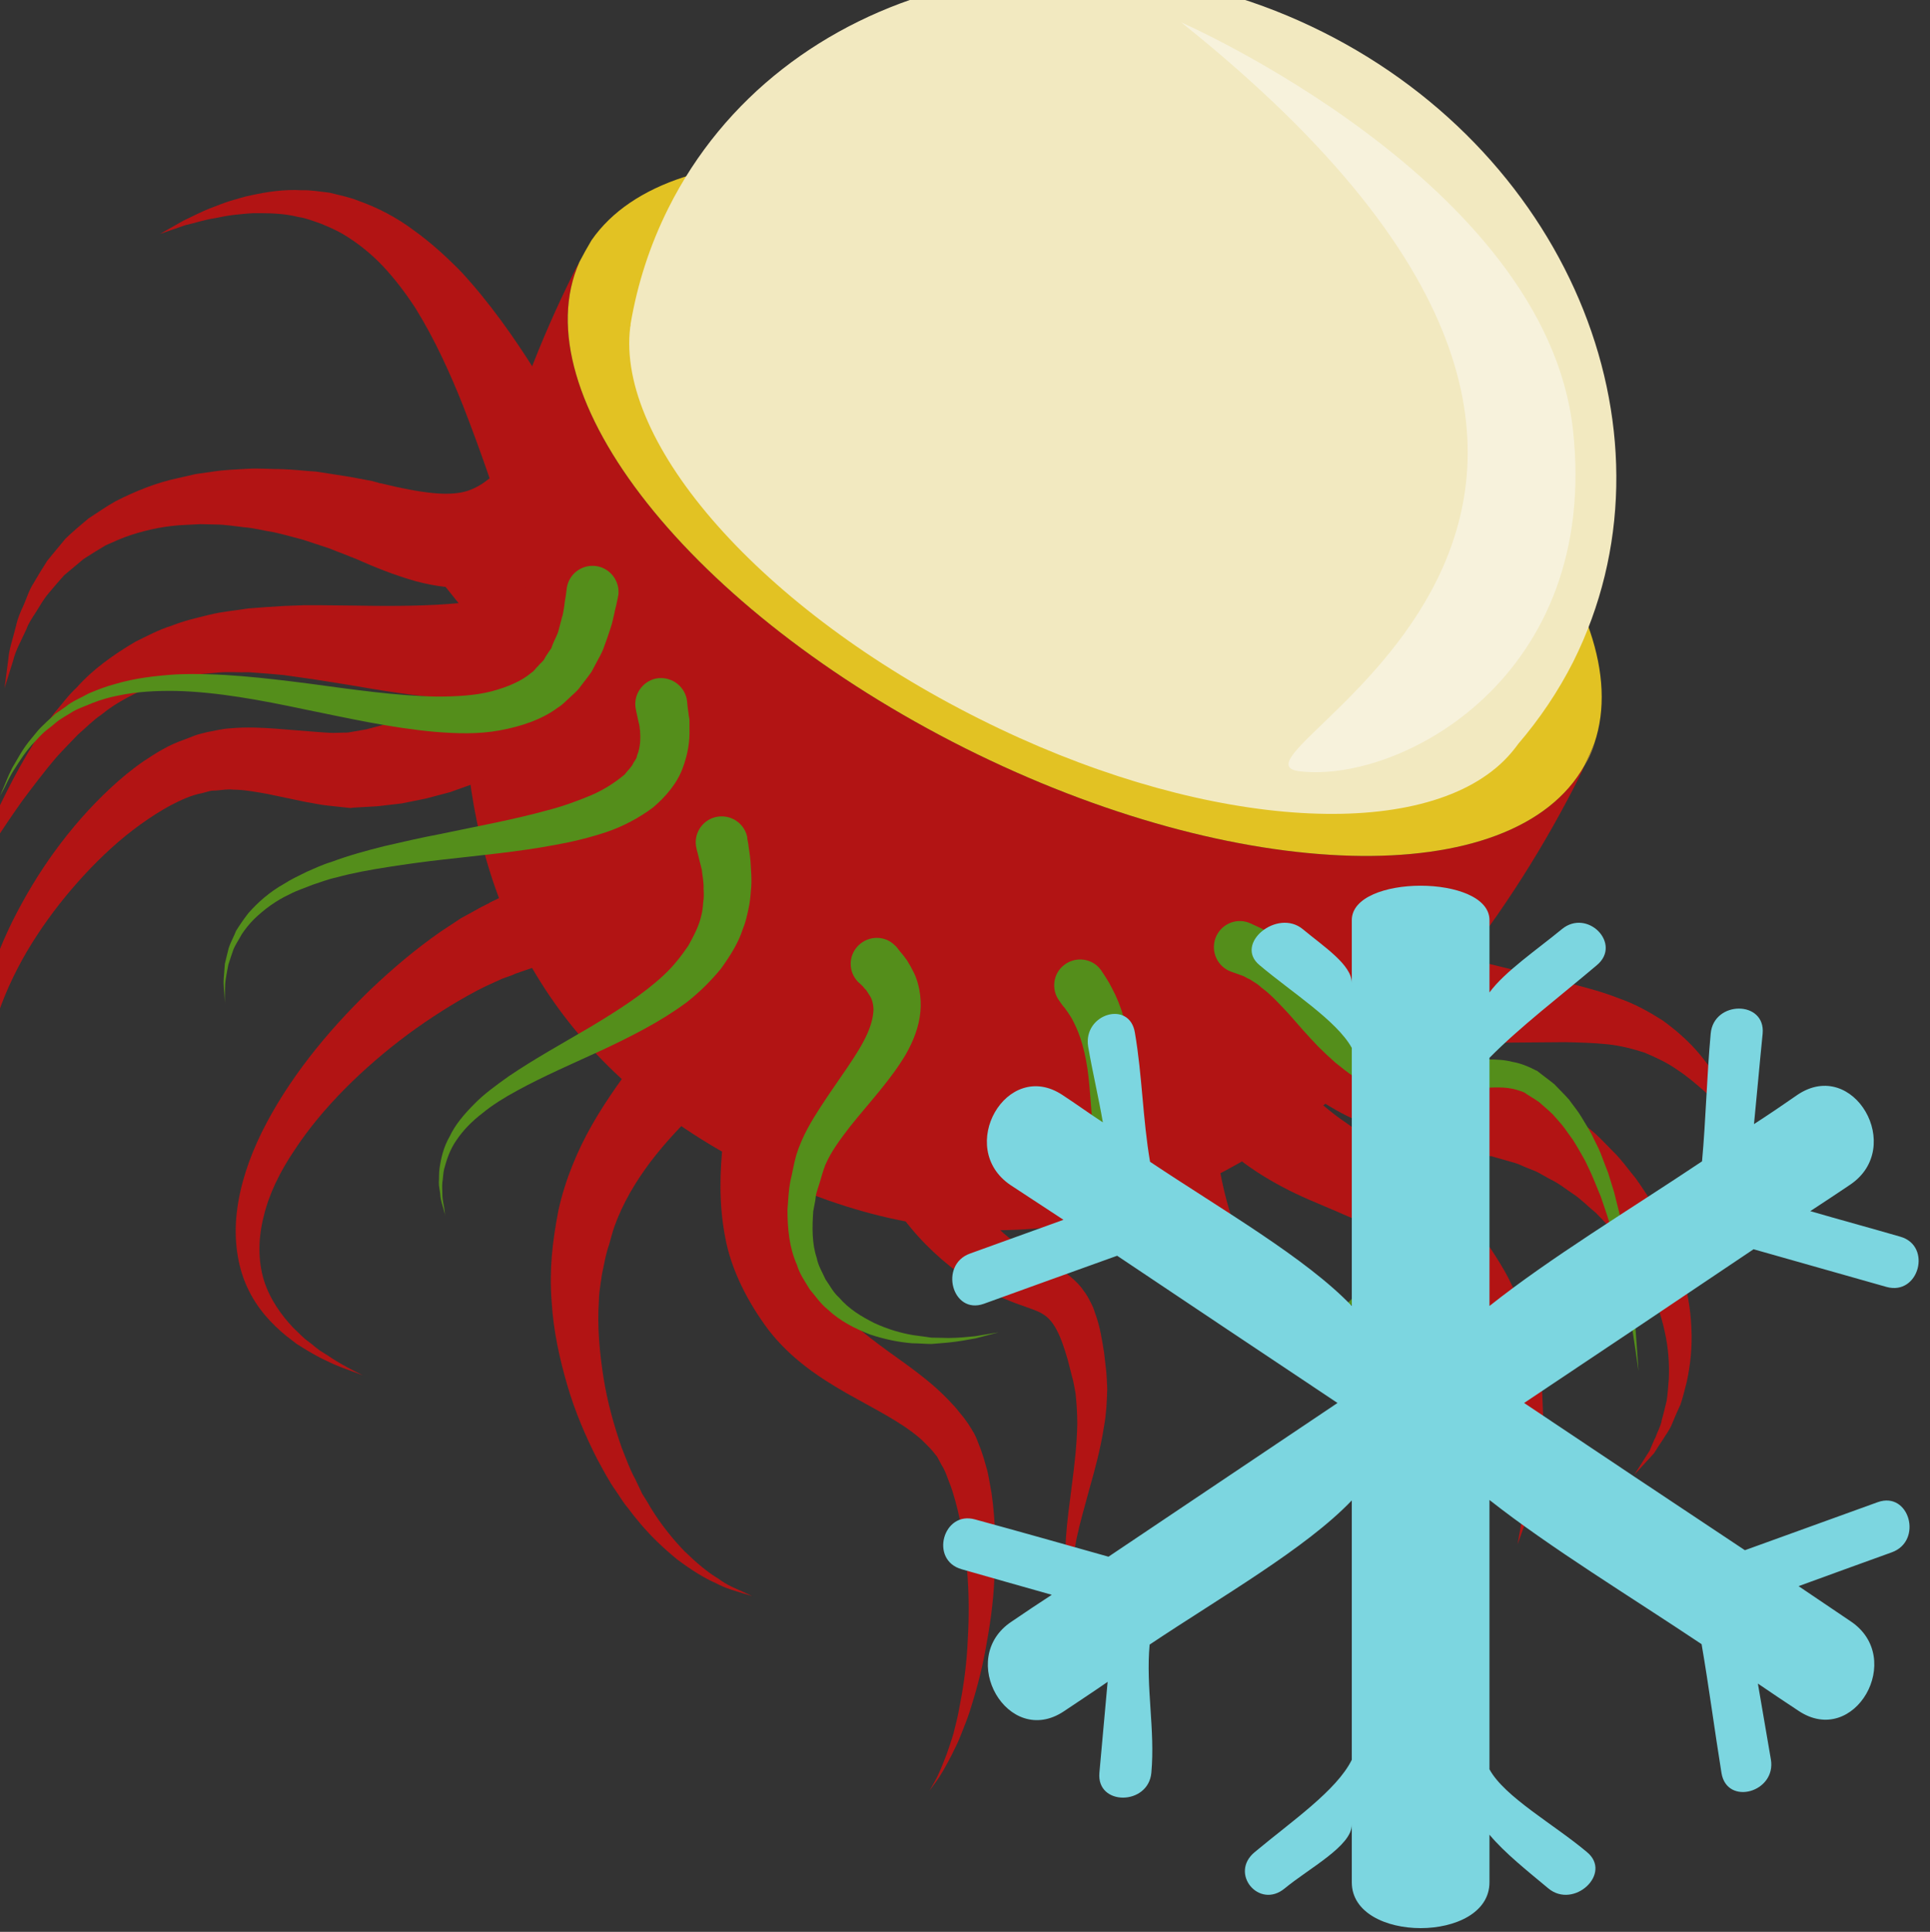 <?xml version="1.0" encoding="UTF-8" standalone="no"?>
<!-- Created with Inkscape (http://www.inkscape.org/) -->

<svg
   xmlns:dc="http://purl.org/dc/elements/1.1/"
   xmlns:cc="http://creativecommons.org/ns#"
   xmlns:rdf="http://www.w3.org/1999/02/22-rdf-syntax-ns#"
   xmlns:svg="http://www.w3.org/2000/svg"
   xmlns="http://www.w3.org/2000/svg"
   xmlns:sodipodi="http://sodipodi.sourceforge.net/DTD/sodipodi-0.dtd"
   xmlns:inkscape="http://www.inkscape.org/namespaces/inkscape"
   width="191.214mm"
   height="191.352mm"
   viewBox="0 0 191.214 191.352"
   version="1.1"
   id="svg8"
   inkscape:version="0.92.4 (5da689c313, 2019-01-14)"
   sodipodi:docname="Rambutan mražený.svg">
  <rect x="0" y="0" width="191.214" height="191.352" fill="#333333" stroke="none"/>
  <defs
     id="defs2">
    <style
       type="text/css"
       id="style2"><![CDATA[
    .fil5 {fill:#77401B;fill-rule:nonzero}
    .fil8 {fill:#774D31;fill-rule:nonzero}
    .fil9 {fill:#7CD6E0;fill-rule:nonzero}
    .fil7 {fill:#9B5C31;fill-rule:nonzero}
    .fil0 {fill:#A05517;fill-rule:nonzero}
    .fil2 {fill:#CE9619;fill-rule:nonzero}
    .fil3 {fill:#CFAD8C;fill-rule:nonzero}
    .fil6 {fill:#F48F42;fill-rule:nonzero}
    .fil4 {fill:#F5C29E;fill-rule:nonzero}
    .fil1 {fill:#F9C02B;fill-rule:nonzero}
   ]]></style>
    <style
       type="text/css"
       id="style2-1"><![CDATA[
    .str0 {stroke:white;stroke-width:70.56}
    .fil3 {fill:#4A4A2F;fill-rule:nonzero}
    .fil4 {fill:#686532;fill-rule:nonzero}
    .fil5 {fill:#878664;fill-rule:nonzero}
    .fil2 {fill:#C95700;fill-rule:nonzero}
    .fil1 {fill:#EC7703;fill-rule:nonzero}
    .fil0 {fill:white;fill-rule:nonzero}
   ]]></style>
    <style
       type="text/css"
       id="style2-8"><![CDATA[
    .fil3 {fill:#949B76;fill-rule:nonzero}
    .fil1 {fill:#C7D39F;fill-rule:nonzero}
    .fil0 {fill:#EA5215;fill-rule:nonzero}
    .fil2 {fill:#EF8137;fill-rule:nonzero}
   ]]></style>
    <style
       type="text/css"
       id="style2-80"><![CDATA[
    .fil1 {fill:#949B76;fill-rule:nonzero}
    .fil0 {fill:#EDC7A2;fill-rule:nonzero}
    .fil2 {fill:#F4DCC9;fill-rule:nonzero}
    .fil3 {fill:#F5E0D0;fill-rule:nonzero}
   ]]></style>
    <style
       type="text/css"
       id="style2-6"><![CDATA[
    .fil3 {fill:#4A4A2F;fill-rule:nonzero}
    .fil2 {fill:#683611;fill-rule:nonzero}
    .fil4 {fill:#686532;fill-rule:nonzero}
    .fil5 {fill:#878664;fill-rule:nonzero}
    .fil1 {fill:#9B5927;fill-rule:nonzero}
    .fil0 {fill:#D68543;fill-rule:nonzero}
   ]]></style>
    <style
       type="text/css"
       id="style2-2"><![CDATA[
    .fil5 {fill:#BA5E5B;fill-rule:nonzero}
    .fil3 {fill:#BD3B3B;fill-rule:nonzero}
    .fil1 {fill:#C2332E;fill-rule:nonzero}
    .fil0 {fill:#C95454;fill-rule:nonzero}
    .fil2 {fill:#E1DCC9;fill-rule:nonzero}
    .fil4 {fill:#F1EFD8;fill-rule:nonzero}
   ]]></style>
    <style
       type="text/css"
       id="style2-4">
   <![CDATA[
    .fil1 {fill:#628C2C;fill-rule:nonzero}
    .fil0 {fill:#DB7552;fill-rule:nonzero}
   ]]>
  </style>
    <style
       type="text/css"
       id="style2-3">
   <![CDATA[
    .fil1 {fill:#628C2C;fill-rule:nonzero}
    .fil0 {fill:#DB7552;fill-rule:nonzero}
   ]]>
  </style>
    <style
       type="text/css"
       id="style2-20"><![CDATA[
    .fil5 {fill:#77401B;fill-rule:nonzero}
    .fil8 {fill:#774D31;fill-rule:nonzero}
    .fil9 {fill:#7CD6E0;fill-rule:nonzero}
    .fil7 {fill:#9B5C31;fill-rule:nonzero}
    .fil0 {fill:#A05517;fill-rule:nonzero}
    .fil2 {fill:#CE9619;fill-rule:nonzero}
    .fil3 {fill:#CFAD8C;fill-rule:nonzero}
    .fil6 {fill:#F48F42;fill-rule:nonzero}
    .fil4 {fill:#F5C29E;fill-rule:nonzero}
    .fil1 {fill:#F9C02B;fill-rule:nonzero}
   ]]></style>
    <style
       type="text/css"
       id="style2-1-1"><![CDATA[
    .str0 {stroke:white;stroke-width:70.56}
    .fil3 {fill:#4A4A2F;fill-rule:nonzero}
    .fil4 {fill:#686532;fill-rule:nonzero}
    .fil5 {fill:#878664;fill-rule:nonzero}
    .fil2 {fill:#C95700;fill-rule:nonzero}
    .fil1 {fill:#EC7703;fill-rule:nonzero}
    .fil0 {fill:white;fill-rule:nonzero}
   ]]></style>
    <style
       type="text/css"
       id="style2-8-0"><![CDATA[
    .fil3 {fill:#949B76;fill-rule:nonzero}
    .fil1 {fill:#C7D39F;fill-rule:nonzero}
    .fil0 {fill:#EA5215;fill-rule:nonzero}
    .fil2 {fill:#EF8137;fill-rule:nonzero}
   ]]></style>
    <style
       type="text/css"
       id="style2-80-6"><![CDATA[
    .fil1 {fill:#949B76;fill-rule:nonzero}
    .fil0 {fill:#EDC7A2;fill-rule:nonzero}
    .fil2 {fill:#F4DCC9;fill-rule:nonzero}
    .fil3 {fill:#F5E0D0;fill-rule:nonzero}
   ]]></style>
    <style
       type="text/css"
       id="style2-6-7"><![CDATA[
    .fil3 {fill:#4A4A2F;fill-rule:nonzero}
    .fil2 {fill:#683611;fill-rule:nonzero}
    .fil4 {fill:#686532;fill-rule:nonzero}
    .fil5 {fill:#878664;fill-rule:nonzero}
    .fil1 {fill:#9B5927;fill-rule:nonzero}
    .fil0 {fill:#D68543;fill-rule:nonzero}
   ]]></style>
    <style
       type="text/css"
       id="style2-2-3"><![CDATA[
    .fil5 {fill:#BA5E5B;fill-rule:nonzero}
    .fil3 {fill:#BD3B3B;fill-rule:nonzero}
    .fil1 {fill:#C2332E;fill-rule:nonzero}
    .fil0 {fill:#C95454;fill-rule:nonzero}
    .fil2 {fill:#E1DCC9;fill-rule:nonzero}
    .fil4 {fill:#F1EFD8;fill-rule:nonzero}
   ]]></style>
    <style
       type="text/css"
       id="style2-7"><![CDATA[
    .fil1 {fill:#628C2C;fill-rule:nonzero}
    .fil0 {fill:#DB7552;fill-rule:nonzero}
   ]]></style>
    <style
       type="text/css"
       id="style2-17"><![CDATA[
    .fil0 {fill:#45AF51;fill-rule:nonzero}
    .fil3 {fill:#7CD6E0;fill-rule:nonzero}
    .fil1 {fill:#A63621;fill-rule:nonzero}
    .fil2 {fill:#ECC500;fill-rule:nonzero}
   ]]></style>
    <style
       type="text/css"
       id="style2-3-5"><![CDATA[
    .fil0 {fill:#5D6608;fill-rule:nonzero}
    .fil1 {fill:#750404;fill-rule:nonzero}
    .fil2 {fill:#8C2626;fill-rule:nonzero}
   ]]></style>
    <style
       type="text/css"
       id="style2-9"><![CDATA[
    .fil0 {fill:#628C2C;fill-rule:nonzero}
    .fil1 {fill:#6D3809;fill-rule:nonzero}
   ]]></style>
    <style
       type="text/css"
       id="style2-99"><![CDATA[
    .fil2 {fill:#662E12;fill-rule:nonzero}
    .fil1 {fill:#7FA53D;fill-rule:nonzero}
    .fil3 {fill:#9B8138;fill-rule:nonzero}
    .fil0 {fill:#AACC79;fill-rule:nonzero}
   ]]></style>
    <style
       type="text/css"
       id="style2-38"><![CDATA[
    .fil1 {fill:#AF5C09;fill-rule:nonzero}
    .fil4 {fill:#C1691A;fill-rule:nonzero}
    .fil0 {fill:#C86B01;fill-rule:nonzero}
    .fil2 {fill:#DD8024;fill-rule:nonzero}
    .fil5 {fill:#E0B24C;fill-rule:nonzero}
    .fil3 {fill:#FBD268;fill-rule:nonzero}
   ]]></style>
    <style
       type="text/css"
       id="style2-6-2"><![CDATA[
    .str0 {stroke:white;stroke-width:70.56}
    .fil3 {fill:#30561A;fill-rule:nonzero}
    .fil4 {fill:#3C6626;fill-rule:nonzero}
    .fil2 {fill:#4E7A34;fill-rule:nonzero}
    .fil1 {fill:#72915D;fill-rule:nonzero}
    .fil7 {fill:#CE9E63;fill-rule:nonzero}
    .fil6 {fill:#D89E52;fill-rule:nonzero}
    .fil5 {fill:#D8B280;fill-rule:nonzero}
    .fil0 {fill:white;fill-rule:nonzero}
   ]]></style>
    <style
       type="text/css"
       id="style2-0"><![CDATA[
    .fil1 {fill:#9DC667;fill-rule:nonzero}
    .fil0 {fill:#C3DD73;fill-rule:nonzero}
   ]]></style>
    <style
       type="text/css"
       id="style2-8-2"><![CDATA[
    .fil3 {fill:#2D1B07;fill-rule:nonzero}
    .fil0 {fill:#472E10;fill-rule:nonzero}
    .fil4 {fill:#D3C89B;fill-rule:nonzero}
    .fil2 {fill:#EDE3B7;fill-rule:nonzero}
    .fil1 {fill:#FEF6D1;fill-rule:nonzero}
   ]]></style>
    <style
       type="text/css"
       id="style2-39"><![CDATA[
    .fil2 {fill:#827850;fill-rule:nonzero}
    .fil0 {fill:#CFD875;fill-rule:nonzero}
    .fil1 {fill:#DDD8C3;fill-rule:nonzero}
   ]]></style>
    <style
       type="text/css"
       id="style2-5"><![CDATA[
    .fil2 {fill:#006837;fill-rule:nonzero}
    .fil1 {fill:#A31313;fill-rule:nonzero}
    .fil0 {fill:#C91F1F;fill-rule:nonzero}
   ]]></style>
    <style
       type="text/css"
       id="style2-09"><![CDATA[
    .fil1 {fill:#89A302;fill-rule:nonzero}
    .fil0 {fill:#BB1505;fill-rule:nonzero}
    .fil2 {fill:#D87873;fill-rule:nonzero}
   ]]></style>
    <style
       type="text/css"
       id="style2-1-9"><![CDATA[
    .fil2 {fill:#225B0A;fill-rule:nonzero}
    .fil0 {fill:#662E12;fill-rule:nonzero}
    .fil1 {fill:#8F1323;fill-rule:nonzero}
    .fil3 {fill:#B01515;fill-rule:nonzero}
   ]]></style>
    <style
       type="text/css"
       id="style2-55"><![CDATA[
    .fil0 {fill:#5AB216;fill-rule:nonzero}
    .fil1 {fill:#E51A1A;fill-rule:nonzero}
   ]]></style>
    <style
       type="text/css"
       id="style2-7-4"><![CDATA[
    .fil4 {fill:#2D1906;fill-rule:nonzero}
    .fil5 {fill:#916949;fill-rule:nonzero}
    .fil1 {fill:#A82F4F;fill-rule:nonzero}
    .fil0 {fill:#D14664;fill-rule:nonzero}
    .fil2 {fill:#E2B393;fill-rule:nonzero}
    .fil3 {fill:#F7F0F3;fill-rule:nonzero}
   ]]></style>
    <style
       type="text/css"
       id="style2-4-2"><![CDATA[
    .fil3 {fill:#FBD268}
    .fil1 {fill:#EEB92E}
    .fil2 {fill:#663333}
    .fil0 {fill:#B3B3B3}
   ]]></style>
    <style
       type="text/css"
       id="style2-85"><![CDATA[
    .fil7 {fill:#221A18;fill-rule:nonzero}
    .fil0 {fill:#4F7A06;fill-rule:nonzero}
    .fil9 {fill:#6B5753;fill-rule:nonzero}
    .fil5 {fill:#8E5619;fill-rule:nonzero}
    .fil4 {fill:#A8691E;fill-rule:nonzero}
    .fil3 {fill:#AF7A46;fill-rule:nonzero}
    .fil2 {fill:#CC965C;fill-rule:nonzero}
    .fil1 {fill:#D7D139;fill-rule:nonzero}
    .fil6 {fill:#EDDDC8;fill-rule:nonzero}
    .fil8 {fill:#F7EFE7;fill-rule:nonzero}
   ]]></style>
    <style
       type="text/css"
       id="style2-52"><![CDATA[
    .fil0 {fill:#300F18;fill-rule:nonzero}
    .fil6 {fill:#662C3E;fill-rule:nonzero}
    .fil4 {fill:#66670A;fill-rule:nonzero}
    .fil7 {fill:#6C332A;fill-rule:nonzero}
    .fil5 {fill:#78700D;fill-rule:nonzero}
    .fil2 {fill:#7A850B;fill-rule:nonzero}
    .fil1 {fill:#7F7518;fill-rule:nonzero}
    .fil3 {fill:#988504;fill-rule:nonzero}
    .fil10 {fill:#E67620;fill-rule:nonzero}
    .fil8 {fill:#EAE0BC;fill-rule:nonzero}
    .fil12 {fill:#EBD8A0;fill-rule:nonzero}
    .fil9 {fill:#F2EAC3;fill-rule:nonzero}
    .fil13 {fill:#F3E6BA;fill-rule:nonzero}
    .fil11 {fill:#FBEFC9;fill-rule:nonzero}
   ]]></style>
    <style
       type="text/css"
       id="style2-00"><![CDATA[
    .fil0 {fill:#662E12;fill-rule:nonzero}
    .fil3 {fill:#723516;fill-rule:nonzero}
    .fil4 {fill:#A85F3F;fill-rule:nonzero}
    .fil1 {fill:#E2824D;fill-rule:nonzero}
    .fil2 {fill:#E59770;fill-rule:nonzero}
   ]]></style>
    <style
       type="text/css"
       id="style2-009"><![CDATA[
    .fil0 {fill:#398942;fill-rule:nonzero}
    .fil3 {fill:#45AF51;fill-rule:nonzero}
    .fil2 {fill:#DBBF03;fill-rule:nonzero}
    .fil5 {fill:#ECC500;fill-rule:nonzero}
    .fil1 {fill:#EDCE30;fill-rule:nonzero}
    .fil4 {fill:#FFD628;fill-rule:nonzero}
   ]]></style>
    <style
       type="text/css"
       id="style2-98"><![CDATA[
    .fil3 {fill:#0D0D1F}
    .fil0 {fill:#97E053}
    .fil1 {fill:#E5EDC7}
    .fil2 {fill:#FAFAF5}
   ]]></style>
    <style
       type="text/css"
       id="style2-88"><![CDATA[
    .fil3 {fill:#0D0D1F}
    .fil0 {fill:#97E053}
    .fil1 {fill:#E01010}
    .fil2 {fill:#E65959}
   ]]></style>
    <style
       type="text/css"
       id="style2-77"><![CDATA[
    .fil1 {fill:black}
    .fil3 {fill:#0D0D1F}
    .fil2 {fill:#382D2D}
    .fil0 {fill:#97E053}
   ]]></style>
    <style
       type="text/css"
       id="style2-16"><![CDATA[
    .fil1 {fill:#628C2C;fill-rule:nonzero}
    .fil0 {fill:#DB7552;fill-rule:nonzero}
   ]]></style>
    <style
       type="text/css"
       id="style2-550">
   <![CDATA[
    .fil3 {fill:#230310;fill-rule:nonzero}
    .fil1 {fill:#4F0A24;fill-rule:nonzero}
    .fil8 {fill:#563311;fill-rule:nonzero}
    .fil4 {fill:#7C1242;fill-rule:nonzero}
    .fil6 {fill:#917607;fill-rule:nonzero}
    .fil2 {fill:#AA446D;fill-rule:nonzero}
    .fil0 {fill:#CE7A0B;fill-rule:nonzero}
    .fil7 {fill:#E2BD20;fill-rule:nonzero}
    .fil5 {fill:#FFEED9;fill-rule:nonzero}
   ]]>
  </style>
    <style
       type="text/css"
       id="style2-58">
   <![CDATA[
    .fil5 {fill:#45AF51;fill-rule:nonzero}
    .fil4 {fill:#662E12;fill-rule:nonzero}
    .fil2 {fill:#93360C;fill-rule:nonzero}
    .fil3 {fill:#BF5D36;fill-rule:nonzero}
    .fil1 {fill:#D3290D;fill-rule:nonzero}
    .fil6 {fill:#EAB234;fill-rule:nonzero}
    .fil0 {fill:#F4CE82;fill-rule:nonzero}
   ]]>
  </style>
    <style
       type="text/css"
       id="style2-806">
   <![CDATA[
    .fil3 {fill:#68383B;fill-rule:nonzero}
    .fil0 {fill:#A4BA33;fill-rule:nonzero}
    .fil2 {fill:#F1D0AB;fill-rule:nonzero}
    .fil1 {fill:#F2EEDA;fill-rule:nonzero}
   ]]>
  </style>
    <style
       type="text/css"
       id="style2-96">
   <![CDATA[
    .fil2 {fill:#9D9E9E}
    .fil5 {fill:#9C9895}
    .fil0 {fill:#B56767}
    .fil4 {fill:#91B195}
    .fil3 {fill:#6A826E}
    .fil1 {fill:#E68181}
   ]]>
  </style>
    <style
       type="text/css"
       id="style2-93">
   <![CDATA[
    .fil1 {fill:#361128;fill-rule:nonzero}
    .fil3 {fill:#628C2C;fill-rule:nonzero}
    .fil2 {fill:#6E2251;fill-rule:nonzero}
    .fil0 {fill:#E04661;fill-rule:nonzero}
   ]]>
  </style>
    <style
       type="text/css"
       id="style2-60">
   <![CDATA[
    .fil1 {fill:#361128;fill-rule:nonzero}
    .fil2 {fill:#628C2C;fill-rule:nonzero}
    .fil0 {fill:#6E2251;fill-rule:nonzero}
   ]]>
  </style>
    <style
       type="text/css"
       id="style2-36">
   <![CDATA[
    .str0 {stroke:white;stroke-width:70.56}
    .fil6 {fill:#3F2A1B;fill-rule:nonzero}
    .fil1 {fill:#597103;fill-rule:nonzero}
    .fil5 {fill:#938F0A;fill-rule:nonzero}
    .fil2 {fill:#E27F13;fill-rule:nonzero}
    .fil4 {fill:#EAAF47;fill-rule:nonzero}
    .fil3 {fill:#ED9845;fill-rule:nonzero}
    .fil0 {fill:white;fill-rule:nonzero}
   ]]>
  </style>
    <style
       type="text/css"
       id="style2-97">
   <![CDATA[
    .fil1 {fill:#628C2C;fill-rule:nonzero}
    .fil2 {fill:#8E8250;fill-rule:nonzero}
    .fil0 {fill:#E5DDBD;fill-rule:nonzero}
   ]]>
  </style>
    <style
       type="text/css"
       id="style2-01">
   <![CDATA[
    .fil3 {fill:#616D1F;fill-rule:nonzero}
    .fil2 {fill:#889338;fill-rule:nonzero}
    .fil1 {fill:#D1B38F;fill-rule:nonzero}
    .fil4 {fill:#DDC9AF;fill-rule:nonzero}
    .fil0 {fill:#F4E9D9;fill-rule:nonzero}
    .fil5 {fill:#FFFCF9;fill-rule:nonzero}
   ]]>
  </style>
    <style
       type="text/css"
       id="style2-49">
   <![CDATA[
    .fil3 {fill:#1D4213;fill-rule:nonzero}
    .fil2 {fill:#245217;fill-rule:nonzero}
    .fil4 {fill:#4C7318;fill-rule:nonzero}
    .fil0 {fill:#59871C;fill-rule:nonzero}
    .fil5 {fill:#648A28;fill-rule:nonzero}
    .fil1 {fill:#79A630;fill-rule:nonzero}
   ]]>
  </style>
    <style
       type="text/css"
       id="style2-03">
   <![CDATA[
    .fil1 {fill:#628C2C;fill-rule:nonzero}
    .fil0 {fill:#E5DDBD;fill-rule:nonzero}
   ]]>
  </style>
    <style
       type="text/css"
       id="style2-61">
   <![CDATA[
    .fil0 {fill:#267C0E;fill-rule:nonzero}
   ]]>
  </style>
    <style
       type="text/css"
       id="style2-099">
   <![CDATA[
    .fil2 {fill:#547C1C;fill-rule:nonzero}
    .fil6 {fill:#BF8D60;fill-rule:nonzero}
    .fil5 {fill:#C79B74;fill-rule:nonzero}
    .fil3 {fill:#DDAD7A;fill-rule:nonzero}
    .fil4 {fill:#F4CFA2;fill-rule:nonzero}
    .fil1 {fill:#F99D5F;fill-rule:nonzero}
    .fil0 {fill:#FA7401;fill-rule:nonzero}
   ]]>
  </style>
    <style
       type="text/css"
       id="style2-75">
   <![CDATA[
    .fil5 {fill:#3F3F3F;fill-rule:nonzero}
    .fil0 {fill:#627510;fill-rule:nonzero}
    .fil2 {fill:#7FA007;fill-rule:nonzero}
    .fil3 {fill:#990835;fill-rule:nonzero}
    .fil1 {fill:#CC093C;fill-rule:nonzero}
    .fil4 {fill:#EFEDEE;fill-rule:nonzero}
   ]]>
  </style>
    <style
       type="text/css"
       id="style2-70">
   <![CDATA[
    .fil0 {fill:#496024;fill-rule:nonzero}
    .fil1 {fill:#56722F;fill-rule:nonzero}
    .fil2 {fill:#698940;fill-rule:nonzero}
    .fil3 {fill:#77994F;fill-rule:nonzero}
    .fil4 {fill:#89AF61;fill-rule:nonzero}
    .fil5 {fill:#EFEEE4;fill-rule:nonzero}
   ]]>
  </style>
    <style
       type="text/css"
       id="style2-971">
   <![CDATA[
    .fil4 {fill:#4CA121;fill-rule:nonzero}
    .fil5 {fill:#A0D880;fill-rule:nonzero}
    .fil2 {fill:#BB5F2E;fill-rule:nonzero}
    .fil1 {fill:#EDA58C;fill-rule:nonzero}
    .fil0 {fill:#EF7C14;fill-rule:nonzero}
    .fil3 {fill:#F7C39C;fill-rule:nonzero}
   ]]>
  </style>
    <style
       type="text/css"
       id="style2-02">
   <![CDATA[
    .fil5 {fill:#548E1B;fill-rule:nonzero}
    .fil1 {fill:#AF7D3A;fill-rule:nonzero}
    .fil0 {fill:#B21414;fill-rule:nonzero}
    .fil2 {fill:#E2C223;fill-rule:nonzero}
    .fil3 {fill:#F2E9C0;fill-rule:nonzero}
    .fil4 {fill:#F7F2DC;fill-rule:nonzero}
   ]]>
  </style>
  </defs>
  <sodipodi:namedview
     id="base"
     pagecolor="#ffffff"
     bordercolor="#666666"
     borderopacity="1.0"
     inkscape:pageopacity="0.0"
     inkscape:pageshadow="2"
     inkscape:zoom="0.35"
     inkscape:cx="919.01741"
     inkscape:cy="582.59329"
     inkscape:document-units="mm"
     inkscape:current-layer="layer1-6"
     showgrid="false"
     inkscape:window-width="1920"
     inkscape:window-height="1001"
     inkscape:window-x="-9"
     inkscape:window-y="-9"
     inkscape:window-maximized="1" />
  <g
     inkscape:label="Vrstva 1"
     inkscape:groupmode="layer"
     id="layer1"
     transform="translate(273.395,100.041)">
    <g
       inkscape:label="Vrstva 1"
       inkscape:groupmode="layer"
       transform="matrix(1.183,0,0,1.183,-202.976,-180.656)"
       id="layer1-5">
      <g
         inkscape:label="Vrstva 1"
         inkscape:groupmode="layer"
         transform="matrix(0.265,0,0,0.265,143.864,187.582)"
         id="layer1-0">
        <g
           inkscape:label="Vrstva 1"
           inkscape:groupmode="layer"
           transform="matrix(0.265,0,0,0.265,28.488,11.308)"
           id="layer1-7">
          <g
             transform="matrix(0.616,0,0,0.616,-6656.81,-7959.18)"
             id="Vrstva_x0020_1">

 
 

 
 <g
   transform="matrix(1.432,0,0,1.432,-7507.237,-7321.194)"
   id="Vrstva_x0020_1-0">

  
  
  
  
 <g
   inkscape:label="Vrstva 1"
   inkscape:groupmode="layer"
   transform="matrix(11.896,0,0,11.896,18022.973,15600.255)"
   id="layer1-2">
  <g
     inkscape:label="Vrstva 1"
     inkscape:groupmode="layer"
     transform="matrix(0.852,0,0,0.852,-265.839,7.301)"
     id="layer1-4">
    <g
       inkscape:label="Vrstva 1"
       inkscape:groupmode="layer"
       transform="matrix(0.265,0,0,0.265,143.864,187.582)"
       id="layer1-0-4">
      <g
         inkscape:label="Vrstva 1"
         inkscape:groupmode="layer"
         transform="matrix(0.265,0,0,0.265,28.488,11.308)"
         id="layer1-7-2">
        <g
           transform="matrix(0.616,0,0,0.616,-6656.81,-7959.18)"
           id="Vrstva_x0020_1-5">
          <g
             inkscape:label="Vrstva 1"
             inkscape:groupmode="layer"
             transform="matrix(7.203,0,0,7.203,11033.2,9830.82)"
             id="layer1-1">
            <g
               inkscape:label="Vrstva 1"
               inkscape:groupmode="layer"
               transform="matrix(0.265,0,0,0.265,305.496,176.431)"
               id="layer1-7-3">
              <g
                 inkscape:label="Vrstva 1"
                 inkscape:groupmode="layer"
                 transform="matrix(0.265,0,0,0.265,-2.894,432.23)"
                 id="layer1-6">
 
 

 
 

 
 

 
 

 
 

 
 

 
 

 
 

 
 

 
 

 
 

 
 

 
 

 
 

 
 

 
 <g
   transform="matrix(2.149,0,0,2.149,-53848.146,-50569.31)"
   id="Vrstva_x0020_1-9">

  <path
   d="m 10855,15112 c -777,-390 -1261,-1002 -1093,-1379 -5,10 -11,19 -16,30 -374,746 -610,1980 511,2542 1132,567 1968,-367 2342,-1113 5,-10 10,-20 14,-31 -201,360 -981,340 -1758,-49 z"
   style="fill:#b21414;fill-rule:nonzero"
   id="path7"
   class="fil0"
   inkscape:connector-curvature="0" />

  <path
   d="m 12622,15146 c 8,-15 14,-31 20,-48 -9,21 -19,42 -29,63 3,-5 6,-9 9,-15 z"
   style="fill:#af7d3a;fill-rule:nonzero"
   id="path9"
   class="fil1"
   inkscape:connector-curvature="0" />

  <path
   d="m 10855,15112 c 777,389 1557,409 1758,49 10,-21 20,-42 28,-63 128,-379 -350,-968 -1105,-1346 -755,-379 -1513,-408 -1740,-80 -12,20 -23,40 -34,61 -168,377 316,989 1093,1379 z"
   style="fill:#e2c223;fill-rule:nonzero"
   id="path11"
   class="fil2"
   inkscape:connector-curvature="0" />

  <path
   d="m 11870,13081 c -709,-355 -1540,-132 -1856,500 -53,106 -88,216 -107,328 0,3 0,6 -1,8 -42,331 372,803 990,1112 605,304 1212,352 1466,139 24,-20 45,-43 63,-68 60,-70 113,-148 156,-233 316,-632 -2,-1431 -711,-1786 z"
   style="fill:#f2e9c0;fill-rule:nonzero"
   id="path13"
   class="fil3"
   inkscape:connector-curvature="0" />

  <path
   d="m 11469,13054 c 0,0 1032,451 1111,1154 78,703 -489,1003 -774,970 -285,-33 1434,-709 -337,-2124 z"
   style="fill:#f7f2dc;fill-rule:nonzero"
   id="path15"
   class="fil4"
   inkscape:connector-curvature="0" />

  <path
   d="m 9609,14629 c 4,10 7,19 10,26 -2,1 -4,1 -6,2 -13,5 -28,10 -44,15 -23,7 -48,13 -76,18 l -34,-31 c 11,0 22,0 33,-1 43,-5 82,-16 117,-29 z m -623,636 c 20,3 40,8 61,10 l 65,7 h 1 l 7,-1 69,-4 69,-8 69,-14 68,-18 67,-24 65,-29 64,-34 62,-40 c 19,-15 39,-29 58,-45 18,-17 37,-34 55,-51 16,-19 34,-37 50,-57 11,-16 23,-31 34,-47 1,0 2,0 2,0 l -1,-2 c 3,-4 7,-9 10,-13 13,-22 27,-44 38,-67 11,-24 23,-46 33,-71 9,-26 19,-56 26,-80 l 15,-60 -172,-33 120,-61 c 0,0 -14,-23 -40,-63 -23,-38 -58,-98 -99,-170 -42,-73 -91,-159 -148,-251 -58,-92 -126,-189 -207,-277 -42,-43 -87,-84 -136,-119 -48,-36 -102,-64 -156,-83 -27,-11 -55,-16 -82,-23 -27,-3 -54,-8 -79,-7 -52,-3 -100,5 -142,14 -22,4 -41,11 -60,16 -19,6 -36,13 -52,19 -32,12 -59,27 -81,37 -43,24 -67,38 -67,38 0,0 26,-9 72,-25 24,-5 52,-15 85,-20 16,-3 33,-7 52,-9 18,-2 37,-4 57,-5 41,0 84,0 127,11 22,3 43,12 64,19 21,9 43,18 63,30 40,24 78,54 112,90 34,36 65,77 93,120 54,87 98,184 135,277 28,72 53,141 75,205 -20,16 -38,27 -61,35 -23,8 -56,11 -98,7 -43,-4 -93,-14 -146,-27 l -10,-2 -5,-2 h -2 l -6,-2 h -1 l -3,-1 -21,-4 c -14,-3 -29,-5 -43,-8 -30,-5 -64,-10 -96,-15 -33,-2 -65,-6 -97,-7 -33,0 -65,-3 -98,-1 -33,2 -66,3 -98,8 l -49,7 -48,11 c -63,13 -124,38 -179,66 -27,15 -52,33 -77,49 -23,19 -45,38 -65,57 -18,22 -36,43 -52,63 -14,22 -27,43 -39,64 -13,20 -19,42 -28,62 -9,19 -17,38 -21,57 -9,37 -20,67 -22,94 -7,53 -11,84 -11,84 0,0 9,-29 25,-80 6,-26 22,-54 37,-87 6,-17 17,-33 28,-50 11,-17 21,-36 35,-52 14,-17 29,-34 44,-51 18,-15 36,-30 55,-46 20,-13 41,-26 63,-39 23,-10 46,-21 71,-29 49,-16 102,-27 157,-29 l 41,-2 42,1 c 27,0 56,5 83,8 28,2 56,10 83,14 28,6 55,14 82,21 26,9 50,16 76,25 14,6 28,11 41,16 l 20,8 h 3 l 1,1 c 1,0 -12,-4 -6,-2 l 1,1 6,2 10,4 c 54,24 109,46 169,63 27,7 55,13 84,16 l 37,46 c -82,8 -181,9 -291,7 -32,0 -65,-1 -98,-1 -17,0 -34,0 -51,0 -18,1 -36,1 -55,2 -33,2 -65,4 -101,7 -37,6 -75,9 -111,18 -37,9 -72,17 -107,31 -36,11 -69,29 -102,45 -63,37 -122,79 -167,130 -25,23 -44,50 -65,74 -18,26 -37,51 -52,76 -32,51 -59,100 -82,146 -46,91 -79,168 -104,222 -24,54 -37,85 -37,85 0,0 18,-29 50,-78 32,-50 77,-121 135,-203 30,-40 62,-83 99,-126 19,-21 39,-41 59,-62 22,-19 42,-40 67,-57 45,-37 99,-63 154,-85 28,-8 56,-18 86,-23 29,-7 60,-8 90,-11 30,-3 59,0 88,-1 32,2 67,5 99,8 31,4 61,9 91,13 32,5 63,10 94,15 92,16 185,31 274,38 l -24,14 -47,24 -50,20 -51,16 -53,14 -52,9 -41,1 c -17,0 -34,-2 -51,-3 l -113,-9 c -40,-3 -83,-5 -128,-1 -22,1 -45,7 -67,11 -11,3 -22,5 -33,9 l -31,12 c -44,15 -79,37 -115,61 -35,24 -66,50 -95,77 -59,55 -111,115 -157,178 -46,63 -86,130 -121,200 -34,69 -62,142 -81,217 -19,75 -29,153 -23,230 2,38 11,76 21,112 12,37 29,71 48,103 -15,-34 -28,-69 -35,-106 -6,-36 -9,-73 -7,-110 3,-73 21,-145 47,-213 26,-68 60,-133 100,-194 40,-61 85,-118 134,-171 49,-53 102,-102 159,-143 28,-20 57,-39 87,-55 27,-14 59,-29 88,-34 l 22,-6 c 7,-2 15,-1 22,-2 15,-1 29,-4 45,-2 30,0 62,6 96,12 z"
   style="fill:#b21414;fill-rule:nonzero"
   id="path17"
   class="fil0"
   inkscape:connector-curvature="0" />

  <path
   d="m 9902,15585 c 64,-49 123,-103 169,-166 46,-64 81,-134 97,-206 5,-18 6,-37 8,-54 1,-17 5,-34 3,-51 -1,-16 -2,-32 -4,-47 -1,-15 -2,-29 -7,-45 -8,-30 -16,-56 -25,-79 -5,-13 -10,-24 -14,-33 -8,-18 -12,-27 -12,-27 l -294,154 c 0,0 6,9 16,25 5,9 11,19 18,31 1,4 2,8 5,12 2,1 3,6 4,11 1,5 2,10 4,15 2,5 0,11 1,17 0,6 3,12 1,19 -1,27 -12,62 -33,103 -22,40 -58,84 -101,126 -44,43 -97,84 -156,120 -14,8 -29,18 -45,26 l -23,11 -6,3 -3,2 -1,1 h -1 l -6,3 -14,7 -27,15 -31,17 c -20,13 -37,25 -56,37 -72,50 -138,106 -201,166 -124,120 -234,256 -307,403 -36,73 -62,150 -71,227 -9,76 1,151 29,212 28,62 71,106 111,139 10,8 20,15 30,23 9,6 20,12 29,18 10,6 19,11 28,16 9,5 17,9 26,13 32,16 59,25 78,32 18,7 27,10 27,10 0,0 -9,-4 -26,-13 -17,-9 -43,-22 -72,-42 -8,-5 -16,-10 -24,-15 -8,-6 -16,-12 -24,-19 -9,-7 -18,-13 -26,-21 -8,-8 -17,-16 -26,-25 -33,-35 -66,-80 -83,-134 -17,-55 -17,-118 -1,-181 15,-64 46,-127 87,-188 80,-122 196,-235 322,-329 64,-47 130,-89 196,-124 17,-9 34,-17 50,-24 l 22,-10 c 8,-3 19,-7 28,-10 l 14,-6 c 1,0 -11,5 -6,2 h 1 l 2,-1 4,-1 8,-3 32,-11 c 21,-7 40,-16 60,-25 79,-35 151,-77 216,-126 z"
   style="fill:#b21414;fill-rule:nonzero"
   id="path19"
   class="fil0"
   inkscape:connector-curvature="0" />

  <path
   d="m 11250,16826 c -6,-36 -11,-73 -26,-113 -3,-10 -7,-20 -13,-31 -5,-10 -11,-21 -19,-31 -13,-20 -34,-38 -53,-52 -40,-28 -73,-41 -101,-58 -27,-16 -52,-35 -73,-53 -51,-46 -89,-95 -118,-148 -31,-52 -46,-108 -55,-164 -5,-27 -5,-56 -6,-83 1,-28 1,-55 5,-82 5,-54 18,-106 29,-154 7,-24 14,-47 21,-69 7,-22 14,-43 21,-62 14,-40 27,-74 38,-102 23,-58 37,-91 37,-91 l -315,-103 c 0,0 -9,36 -24,99 -7,27 -14,60 -22,97 l -48,4 c 17,-62 16,-122 12,-169 -4,-27 -10,-53 -16,-75 -3,-12 -5,-17 -6,-22 -2,-6 -4,-11 -5,-15 -6,-18 -9,-28 -9,-28 l -307,124 c 0,0 4,9 12,26 2,4 4,9 7,14 2,5 6,12 5,12 1,5 4,9 6,15 4,17 9,36 5,60 -3,25 -15,58 -41,97 -25,40 -63,85 -109,134 -24,27 -48,53 -73,81 l -19,22 -13,15 -8,11 c -11,15 -22,30 -33,45 -45,61 -94,126 -137,201 -43,75 -78,159 -97,246 -17,89 -26,167 -19,258 5,84 23,164 45,239 22,75 52,144 84,207 17,31 33,62 52,89 10,14 18,28 28,41 10,12 19,25 29,37 38,48 80,87 118,118 40,30 77,53 109,67 32,17 59,23 77,29 18,5 27,8 27,8 0,0 -9,-4 -26,-12 -17,-8 -43,-17 -71,-38 -29,-17 -61,-44 -95,-77 -33,-34 -67,-76 -97,-125 -7,-13 -15,-25 -23,-38 -7,-14 -13,-28 -20,-42 -15,-27 -26,-58 -38,-88 -22,-63 -41,-130 -52,-200 -11,-71 -18,-144 -13,-217 0,-19 3,-35 5,-51 2,-9 2,-16 4,-26 l 6,-29 c 4,-20 8,-37 14,-54 5,-17 9,-34 15,-51 24,-67 60,-127 102,-183 43,-57 94,-109 145,-162 13,-14 26,-27 39,-40 l 9,-10 1,-1 c 1,-1 -5,7 -2,3 v 0 l 3,-3 4,-4 19,-16 c 9,-8 18,-15 27,-23 -14,60 -30,126 -39,201 -9,81 -12,173 6,267 17,95 66,188 123,264 65,84 147,137 224,181 76,43 150,79 204,125 7,6 13,12 19,18 6,6 13,13 18,19 l 8,10 4,5 1,1 c -1,-2 0,0 0,0 l 14,26 c 6,9 9,17 12,24 l 9,24 c 7,16 12,35 17,52 20,72 30,147 35,218 5,71 3,139 -1,201 -4,63 -13,120 -23,170 -4,25 -11,48 -16,70 -6,21 -13,40 -19,58 -13,34 -24,61 -34,78 -10,17 -15,27 -15,27 0,0 6,-9 18,-25 12,-16 27,-42 44,-75 8,-17 18,-35 26,-56 8,-21 18,-44 26,-69 16,-50 32,-107 44,-171 12,-64 23,-134 26,-209 4,-74 4,-154 -8,-238 -4,-21 -7,-42 -12,-64 l -10,-35 c -4,-11 -7,-23 -11,-32 l -11,-28 -2,-4 -1,-2 -4,-8 -1,-1 -4,-7 -10,-16 c -7,-10 -14,-20 -22,-29 -7,-9 -15,-19 -23,-27 -65,-72 -143,-120 -208,-169 -65,-48 -121,-99 -153,-153 -34,-63 -57,-123 -60,-187 -4,-63 5,-127 20,-189 16,-62 38,-123 60,-180 20,-55 40,-105 57,-156 0,21 0,42 1,64 0,36 5,73 9,110 7,38 13,77 26,115 23,77 59,155 111,221 50,66 113,124 177,167 38,25 75,45 113,60 37,16 74,26 94,36 20,10 34,23 48,49 13,24 23,55 32,86 4,15 8,31 12,47 4,12 7,32 10,47 3,27 5,57 5,87 -1,60 -8,118 -15,172 -7,55 -14,105 -17,150 -3,45 -3,84 0,117 3,32 7,57 11,73 4,17 6,26 6,26 0,0 0,-9 -2,-26 -2,-17 -3,-42 -1,-74 1,-31 8,-69 16,-112 9,-43 23,-91 37,-143 15,-53 31,-111 41,-176 6,-32 8,-67 9,-105 -1,-18 -1,-31 -3,-52 -2,-17 -4,-35 -6,-52 z"
   style="fill:#b21414;fill-rule:nonzero"
   id="path21"
   class="fil0"
   inkscape:connector-curvature="0" />

  <path
   d="m 13071,16189 c -17,-34 -42,-81 -78,-136 -18,-27 -39,-57 -65,-86 -26,-29 -58,-57 -94,-83 -38,-24 -79,-47 -123,-62 -43,-17 -87,-29 -130,-40 -83,-20 -166,-40 -243,-59 -29,-9 -63,-21 -95,-34 -33,-14 -64,-27 -93,-39 -29,-12 -57,-24 -84,-34 -26,-10 -51,-19 -76,-25 -27,-6 -52,-13 -96,-8 -6,1 -14,2 -20,4 -3,1 -6,2 -9,2 -4,1 -4,1 -13,5 -14,6 -27,13 -38,21 -5,3 -10,7 -14,11 -3,2 -6,5 -8,7 -2,2 -3,3 -3,3 l 124,121 -158,159 c -1,-7 -1,-14 -2,-19 -2,-14 -2,-21 -2,-21 l -214,45 c -2,-18 -4,-33 -5,-41 -2,-13 -3,-21 -3,-21 l -322,78 c 0,0 2,7 7,20 3,11 8,27 15,48 13,49 32,118 55,202 25,87 56,192 112,301 27,54 62,109 106,160 l 36,37 c 12,12 27,23 40,34 14,12 25,19 37,28 12,8 30,20 44,28 59,32 119,53 176,69 58,17 113,28 164,41 50,13 97,28 136,49 38,21 69,49 89,83 20,33 30,70 36,104 5,33 7,63 7,88 0,25 -1,45 -2,59 -1,13 -2,20 -2,20 0,0 2,-7 5,-20 4,-13 9,-32 13,-57 5,-25 8,-56 10,-93 0,-36 -4,-78 -21,-123 -16,-45 -49,-90 -92,-124 -43,-35 -93,-61 -144,-84 -51,-24 -103,-45 -151,-69 -49,-23 -94,-50 -132,-81 -9,-8 -15,-14 -24,-23 -10,-10 -22,-21 -28,-29 -7,-9 -15,-17 -21,-26 l -19,-29 c -23,-40 -41,-84 -54,-129 -21,-70 -33,-142 -41,-209 16,18 33,34 51,51 42,36 91,67 140,93 50,27 101,47 150,68 25,11 49,21 73,32 12,5 24,11 35,16 l 17,9 5,2 2,1 c -2,-1 4,3 -3,-2 v 0 l 2,1 9,5 c 23,14 51,29 69,43 l 30,20 30,25 c 21,15 39,35 58,52 17,20 35,39 51,59 15,21 32,42 45,64 6,11 13,22 20,33 6,11 11,23 17,34 23,45 39,92 52,137 6,23 11,46 16,68 3,22 6,44 8,64 2,21 3,41 4,61 1,19 -1,37 -1,54 0,35 -6,65 -7,90 -9,49 -14,78 -14,78 0,0 10,-27 27,-75 7,-24 18,-54 24,-89 4,-17 9,-36 11,-56 3,-20 5,-41 8,-63 1,-22 2,-46 3,-70 -1,-24 -2,-49 -3,-75 -5,-51 -14,-106 -30,-161 -4,-14 -8,-28 -12,-42 -5,-14 -11,-27 -16,-41 -10,-29 -25,-55 -38,-83 -14,-27 -31,-54 -48,-80 -18,-25 -36,-52 -57,-75 l -31,-37 -35,-35 c -25,-25 -45,-41 -67,-60 l -8,-7 -13,-9 -19,-14 c -12,-9 -24,-17 -36,-26 -25,-17 -48,-32 -71,-47 -46,-30 -88,-57 -121,-84 -19,-15 -36,-30 -50,-44 2,1 3,2 4,3 38,24 81,52 134,73 25,12 51,20 78,28 28,10 53,15 80,22 53,13 106,23 160,35 13,3 27,6 41,10 l 10,2 h 2 l 1,1 c 4,1 -5,-2 -4,-2 h 2 l 5,2 21,6 c 14,4 28,8 42,12 13,4 21,9 32,13 11,5 22,8 33,14 l 34,19 c 24,11 44,28 67,43 22,15 41,35 62,52 19,19 37,39 56,59 16,22 34,43 48,65 13,23 29,45 40,69 23,47 41,95 51,142 11,48 14,94 12,137 -2,21 -3,42 -6,61 -5,19 -9,38 -14,55 -3,18 -12,32 -17,47 -7,14 -12,27 -17,39 -28,44 -44,69 -44,69 0,0 20,-22 56,-61 7,-11 15,-24 24,-37 8,-14 20,-28 27,-46 7,-17 15,-36 24,-55 7,-20 12,-42 18,-65 10,-46 16,-98 13,-153 -2,-55 -13,-113 -30,-171 -7,-30 -21,-57 -32,-87 -12,-29 -28,-56 -42,-85 -18,-27 -35,-55 -54,-81 -21,-25 -40,-53 -64,-76 -24,-24 -46,-49 -73,-69 l -40,-32 c -14,-10 -30,-19 -45,-29 -15,-9 -32,-20 -46,-27 -13,-7 -27,-13 -40,-20 l -19,-9 -5,-2 -1,-1 -6,-2 -3,-1 -10,-4 c -13,-6 -27,-12 -40,-17 -53,-23 -105,-43 -150,-62 -22,-10 -45,-19 -61,-29 -19,-9 -37,-18 -50,-28 0,0 0,0 0,-1 23,4 48,8 74,12 39,5 80,11 130,13 80,-1 165,-1 250,-2 42,1 81,2 119,6 38,4 72,13 106,24 33,14 65,29 93,49 29,19 54,41 77,61 46,43 81,82 105,111 24,28 38,45 38,45 0,0 -9,-20 -26,-53 z"
   style="fill:#b21414;fill-rule:nonzero"
   id="path23"
   class="fil0"
   inkscape:connector-curvature="0" />

  <path
   d="m 9871,14685 c 0,0 -2,8 -5,23 -2,7 -4,16 -6,26 -3,11 -4,21 -10,38 -5,16 -11,33 -18,52 -6,19 -18,37 -28,57 -3,5 -5,10 -8,15 -4,5 -7,10 -11,15 -8,10 -15,20 -23,30 -8,11 -19,19 -29,29 -10,9 -20,20 -32,27 -47,35 -106,54 -166,65 -60,11 -122,9 -183,4 -124,-11 -248,-39 -371,-64 -123,-26 -246,-49 -362,-52 -57,-1 -113,2 -165,13 -26,5 -50,12 -73,21 -23,10 -46,17 -65,30 -10,6 -20,12 -29,18 -9,6 -17,14 -25,20 -9,7 -17,13 -24,20 -7,7 -14,14 -20,21 -27,27 -44,56 -59,79 -15,23 -23,43 -30,56 -7,13 -11,20 -11,20 0,0 3,-7 9,-21 6,-13 13,-34 26,-59 14,-23 29,-54 55,-84 6,-7 12,-15 19,-23 7,-8 15,-15 23,-23 8,-7 16,-15 25,-23 9,-6 19,-13 29,-20 19,-16 43,-25 66,-38 24,-10 49,-20 76,-27 54,-16 112,-23 173,-27 121,-5 249,10 374,26 126,17 250,35 364,37 56,0 110,-3 156,-15 45,-12 85,-29 113,-53 8,-5 12,-13 19,-19 5,-7 13,-12 17,-19 4,-8 9,-15 13,-21 l 7,-10 4,-11 c 6,-15 14,-28 17,-41 3,-13 7,-25 9,-35 4,-10 5,-24 7,-34 1,-11 3,-20 4,-27 2,-15 3,-23 3,-23 6,-40 43,-68 84,-62 40,6 68,44 62,84 -1,1 -1,3 -1,5 z"
   style="fill:#548e1b;fill-rule:nonzero"
   id="path25"
   class="fil5"
   inkscape:connector-curvature="0" />

  <path
   d="m 10067,14979 c 0,0 1,6 2,19 1,6 2,13 3,22 1,5 2,9 2,16 0,7 0,15 0,23 1,32 -4,69 -19,109 -15,42 -47,81 -85,113 -39,29 -84,53 -131,69 -48,16 -97,28 -148,37 -101,19 -208,29 -314,41 -53,6 -105,13 -156,21 -51,8 -102,17 -149,30 -24,5 -46,14 -68,21 -22,9 -44,16 -63,26 -41,19 -74,44 -102,71 -14,14 -25,28 -35,43 -8,15 -18,29 -24,44 -5,15 -10,29 -14,42 -3,14 -5,27 -7,38 -4,23 -2,41 -3,54 0,12 0,19 0,19 0,0 0,-7 -1,-19 0,-13 -4,-31 -2,-55 1,-11 2,-24 3,-39 3,-14 7,-28 11,-45 5,-16 14,-31 21,-49 10,-16 21,-32 34,-49 27,-31 61,-61 102,-84 20,-13 42,-23 64,-34 23,-10 46,-21 70,-28 48,-18 99,-32 151,-45 52,-12 104,-24 157,-34 105,-22 209,-41 303,-67 47,-12 90,-28 128,-44 39,-17 69,-38 93,-58 9,-12 20,-21 25,-33 3,-5 7,-10 9,-15 1,-6 3,-11 5,-16 6,-21 6,-41 5,-55 0,-4 0,-7 -1,-10 0,-4 -1,-10 -2,-14 -2,-9 -4,-16 -5,-22 -3,-13 -4,-19 -4,-19 -9,-40 17,-79 56,-88 40,-8 79,17 88,57 0,2 1,4 1,6 z"
   style="fill:#548e1b;fill-rule:nonzero"
   id="path27"
   class="fil5"
   inkscape:connector-curvature="0" />

  <path
   d="m 10662,15677 c 0,0 4,5 11,14 3,3 11,13 18,23 7,11 13,22 20,36 13,27 22,68 18,110 -4,43 -20,83 -41,120 -43,73 -104,137 -159,206 -27,35 -54,71 -70,109 -7,17 -13,43 -21,66 l -5,17 -2,16 -6,32 c -3,44 -4,91 10,132 4,22 16,41 25,61 12,17 22,37 38,51 28,33 65,55 101,73 37,17 74,28 110,34 18,2 35,5 51,7 17,0 33,1 48,1 29,0 55,-3 76,-5 43,-7 67,-11 67,-11 0,0 -24,6 -65,17 -22,4 -48,9 -78,12 -15,1 -31,3 -48,4 -17,0 -35,-2 -54,-2 -38,-3 -78,-11 -120,-25 -41,-16 -84,-37 -120,-71 -20,-16 -34,-37 -51,-57 -13,-22 -29,-44 -36,-69 -22,-49 -27,-103 -27,-157 l 3,-41 2,-20 3,-19 c 6,-24 9,-46 17,-75 17,-54 44,-98 70,-138 52,-80 105,-147 131,-205 13,-29 18,-54 18,-71 -1,-18 -5,-30 -12,-40 -3,-5 -7,-11 -9,-14 -4,-3 -4,-4 -9,-10 -8,-8 -13,-12 -13,-12 -29,-29 -29,-75 0,-104 29,-29 76,-29 104,0 2,1 3,3 5,5 z"
   style="fill:#548e1b;fill-rule:nonzero"
   id="path29"
   class="fil5"
   inkscape:connector-curvature="0" />

  <path
   d="m 11244,15746 c 0,0 4,5 10,15 3,5 7,11 11,18 5,9 11,21 17,33 12,26 22,54 30,88 8,34 13,71 14,111 5,79 -3,165 4,250 1,11 2,21 4,32 2,11 4,21 5,32 6,20 11,41 19,64 15,40 37,83 62,121 52,78 120,147 196,192 37,23 77,39 116,46 40,8 78,5 112,-5 33,-10 62,-27 84,-46 23,-19 40,-39 53,-56 13,-17 22,-31 28,-41 6,-10 9,-15 9,-15 0,0 -3,5 -8,16 -5,10 -12,25 -24,44 -11,18 -27,40 -49,62 -21,22 -50,43 -86,58 -35,14 -79,21 -123,17 -45,-4 -90,-18 -134,-38 -88,-42 -168,-110 -233,-190 -33,-41 -60,-84 -84,-133 -10,-22 -20,-47 -28,-72 -4,-12 -7,-25 -11,-37 -2,-12 -5,-25 -8,-37 -17,-97 -17,-185 -27,-253 -5,-34 -12,-63 -20,-87 -8,-24 -18,-44 -25,-57 -4,-7 -8,-12 -11,-17 -5,-7 -9,-13 -13,-17 -7,-9 -10,-14 -10,-14 -25,-32 -19,-79 13,-103 32,-25 79,-19 103,13 2,2 3,4 4,6 z"
   style="fill:#548e1b;fill-rule:nonzero"
   id="path31"
   class="fil5"
   inkscape:connector-curvature="0" />

  <path
   d="m 11665,15609 28,13 c 9,4 23,13 35,19 12,7 21,15 31,22 10,7 19,15 27,23 18,16 33,33 47,50 15,16 28,33 41,50 25,32 48,64 72,93 12,15 25,28 37,41 13,12 26,25 40,35 14,11 29,19 44,29 l 23,11 6,2 v 0 c 1,1 -9,-2 -5,-1 h 1 1 l 1,1 4,1 15,4 c 7,1 12,3 21,4 8,0 17,1 26,1 17,1 36,-1 55,-3 39,-3 81,-9 125,-9 23,0 46,1 69,7 23,4 45,13 66,24 l 2,1 h 1 c 16,13 33,25 49,38 14,15 29,29 42,44 12,17 25,32 35,49 10,17 21,34 30,51 8,18 18,35 25,53 7,19 14,37 21,55 l 17,55 14,56 c 35,149 45,301 55,451 -21,-149 -44,-299 -89,-442 l -18,-53 -21,-51 c -7,-17 -15,-33 -23,-50 -9,-16 -18,-32 -27,-47 -9,-16 -21,-30 -31,-45 -10,-14 -23,-27 -34,-40 -13,-13 -26,-23 -39,-35 -14,-10 -29,-18 -43,-28 l 2,1 c -15,-6 -31,-11 -48,-13 -16,-2 -34,-2 -52,-1 -36,3 -74,12 -116,19 -20,3 -42,7 -64,8 -22,2 -47,1 -74,-3 l -15,-3 -3,-1 h -2 -1 v 0 l -6,-2 -8,-3 -32,-12 c -21,-10 -42,-20 -61,-33 -20,-12 -37,-27 -55,-41 -17,-15 -33,-30 -48,-45 -30,-31 -57,-62 -83,-92 -13,-14 -26,-28 -39,-41 -13,-13 -26,-25 -40,-35 -6,-6 -13,-11 -20,-15 -6,-4 -13,-9 -19,-11 -6,-3 -9,-6 -19,-9 l -28,-10 c -38,-14 -58,-56 -44,-95 14,-38 56,-58 94,-44 2,1 4,2 5,2 z"
   style="fill:#548e1b;fill-rule:nonzero"
   id="path33"
   class="fil5"
   inkscape:connector-curvature="0" />

  <path
   d="m 10238,15369 c 0,0 1,5 3,16 1,11 4,25 6,47 1,24 5,54 1,86 -1,17 -3,34 -7,52 -4,18 -8,37 -16,56 -12,38 -36,76 -62,112 -28,34 -61,67 -97,95 -74,55 -158,97 -241,136 -83,38 -166,74 -239,114 -37,20 -71,41 -100,65 -30,23 -55,49 -73,76 -19,27 -28,56 -35,82 -3,13 -3,26 -5,38 -1,11 0,22 0,32 0,20 5,35 6,46 1,10 2,16 2,16 0,0 -1,-6 -4,-16 -2,-10 -9,-25 -10,-45 -1,-10 -4,-21 -4,-33 1,-13 0,-26 2,-40 4,-28 11,-60 29,-91 15,-32 40,-62 69,-91 28,-29 63,-54 98,-79 72,-49 152,-93 230,-139 77,-46 152,-94 210,-148 29,-27 51,-56 70,-84 16,-29 30,-56 36,-83 4,-14 5,-27 6,-40 2,-12 2,-24 1,-36 1,-23 -4,-41 -5,-56 -4,-17 -9,-34 -11,-44 -3,-10 -4,-16 -4,-16 -10,-39 14,-79 53,-89 40,-10 80,14 90,53 1,3 1,5 1,7 z"
   style="fill:#548e1b;fill-rule:nonzero"
   id="path35"
   class="fil5"
   inkscape:connector-curvature="0" />

 </g>

</g>
            </g>
          </g>
          <path
             inkscape:connector-curvature="0"
             d="m 221.975,4319.416 c 136.165,38.714 273.666,77.428 409.832,116.142 100.122,28.034 141.505,-126.822 42.718,-154.856 -92.112,-26.699 -185.559,-52.063 -277.671,-78.762 41.384,-26.699 82.767,-54.734 122.816,-81.433 170.875,-114.806 10.68,-392.478 -161.53,-277.671 -44.053,30.704 -89.442,61.408 -134.831,90.777 9.345,-93.447 17.355,-186.894 26.7,-279.006 9.344,-102.792 -150.851,-102.792 -160.195,0 -12.015,130.826 -14.685,261.652 -26.7,393.813 -221.603,148.18 -467.235,296.361 -655.464,445.877 v -764.932 c 93.447,-94.782 217.598,-189.564 331.07,-285.681 78.762,-65.413 -29.369,-176.214 -108.132,-110.802 -76.093,62.743 -176.214,130.826 -222.938,194.904 v -222.938 c 0,-141.506 -424.517,-141.506 -424.517,0 v 193.569 c 0,-56.068 -86.772,-112.136 -150.85,-165.535 -78.762,-65.413 -213.593,45.389 -133.496,110.802 101.457,85.437 237.623,170.875 284.346,254.977 v 795.636 c -141.505,-148.181 -400.487,-296.361 -622.09,-444.542 -22.694,-132.161 -24.029,-265.657 -46.724,-397.817 -16.019,-101.457 -160.195,-58.739 -144.175,42.719 13.349,77.427 32.039,156.19 45.388,233.618 -42.718,-28.034 -81.432,-56.068 -124.151,-84.102 -172.209,-114.806 -331.069,162.865 -160.195,277.671 54.734,36.044 108.132,70.753 162.865,106.797 -96.117,34.709 -192.234,69.418 -288.351,104.127 -96.117,34.709 -54.733,189.564 42.719,154.855 136.166,-49.393 273.666,-98.787 411.167,-148.18 225.608,150.85 452.551,303.035 679.494,453.885 -234.953,157.525 -471.241,316.386 -706.193,473.911 -137.501,-38.714 -273.667,-77.428 -411.167,-114.807 -98.787,-28.034 -141.506,125.486 -41.384,153.52 92.112,26.7 184.224,52.064 277.671,78.763 -41.383,26.699 -82.767,54.733 -124.151,82.767 -170.874,113.472 -10.679,391.143 161.53,276.337 45.389,-30.704 90.777,-60.073 134.831,-90.778 -8.01,93.448 -17.355,186.895 -25.364,280.342 -9.345,102.791 150.85,101.457 160.195,0 12.014,-132.161 -17.355,-262.987 -5.34,-395.148 221.603,-148.18 481.92,-296.361 623.425,-444.541 v 799.64 c -46.723,94.782 -185.559,189.564 -299.03,284.346 -80.098,65.413 13.349,177.549 92.112,112.137 76.092,-62.744 206.918,-130.826 206.918,-196.239 v 177.549 c 0,188.229 424.517,188.229 424.517,0 v -146.845 c 46.724,56.068 117.476,112.136 181.554,165.535 78.763,65.412 198.909,-46.724 118.812,-112.137 -101.457,-85.437 -253.642,-169.54 -300.366,-254.977 v -830.344 c 188.229,148.18 432.526,296.361 654.13,444.541 22.694,132.161 40.048,265.657 61.408,397.818 17.354,101.456 169.539,58.738 152.185,-42.719 -13.35,-77.428 -26.699,-156.19 -40.049,-233.618 41.384,28.034 82.767,56.069 125.486,84.103 172.21,114.806 331.07,-162.865 160.195,-276.337 -53.398,-36.044 -106.797,-72.087 -160.195,-108.131 94.782,-34.709 190.899,-69.418 287.016,-104.127 97.452,-34.709 54.733,-189.564 -42.719,-154.855 -136.165,49.393 -273.666,98.787 -409.832,148.18 -226.943,-150.85 -453.885,-301.7 -680.828,-453.886 236.287,-157.525 471.24,-315.05 707.528,-473.91 z"
             style="fill:#7cd6e0;fill-rule:nonzero;stroke-width:1.335"
             id="path78"
             class="fil9" />
        </g>
      </g>
    </g>
  </g>
</g>
</g>

</g>
        </g>
      </g>
    </g>
  </g>
</svg>
